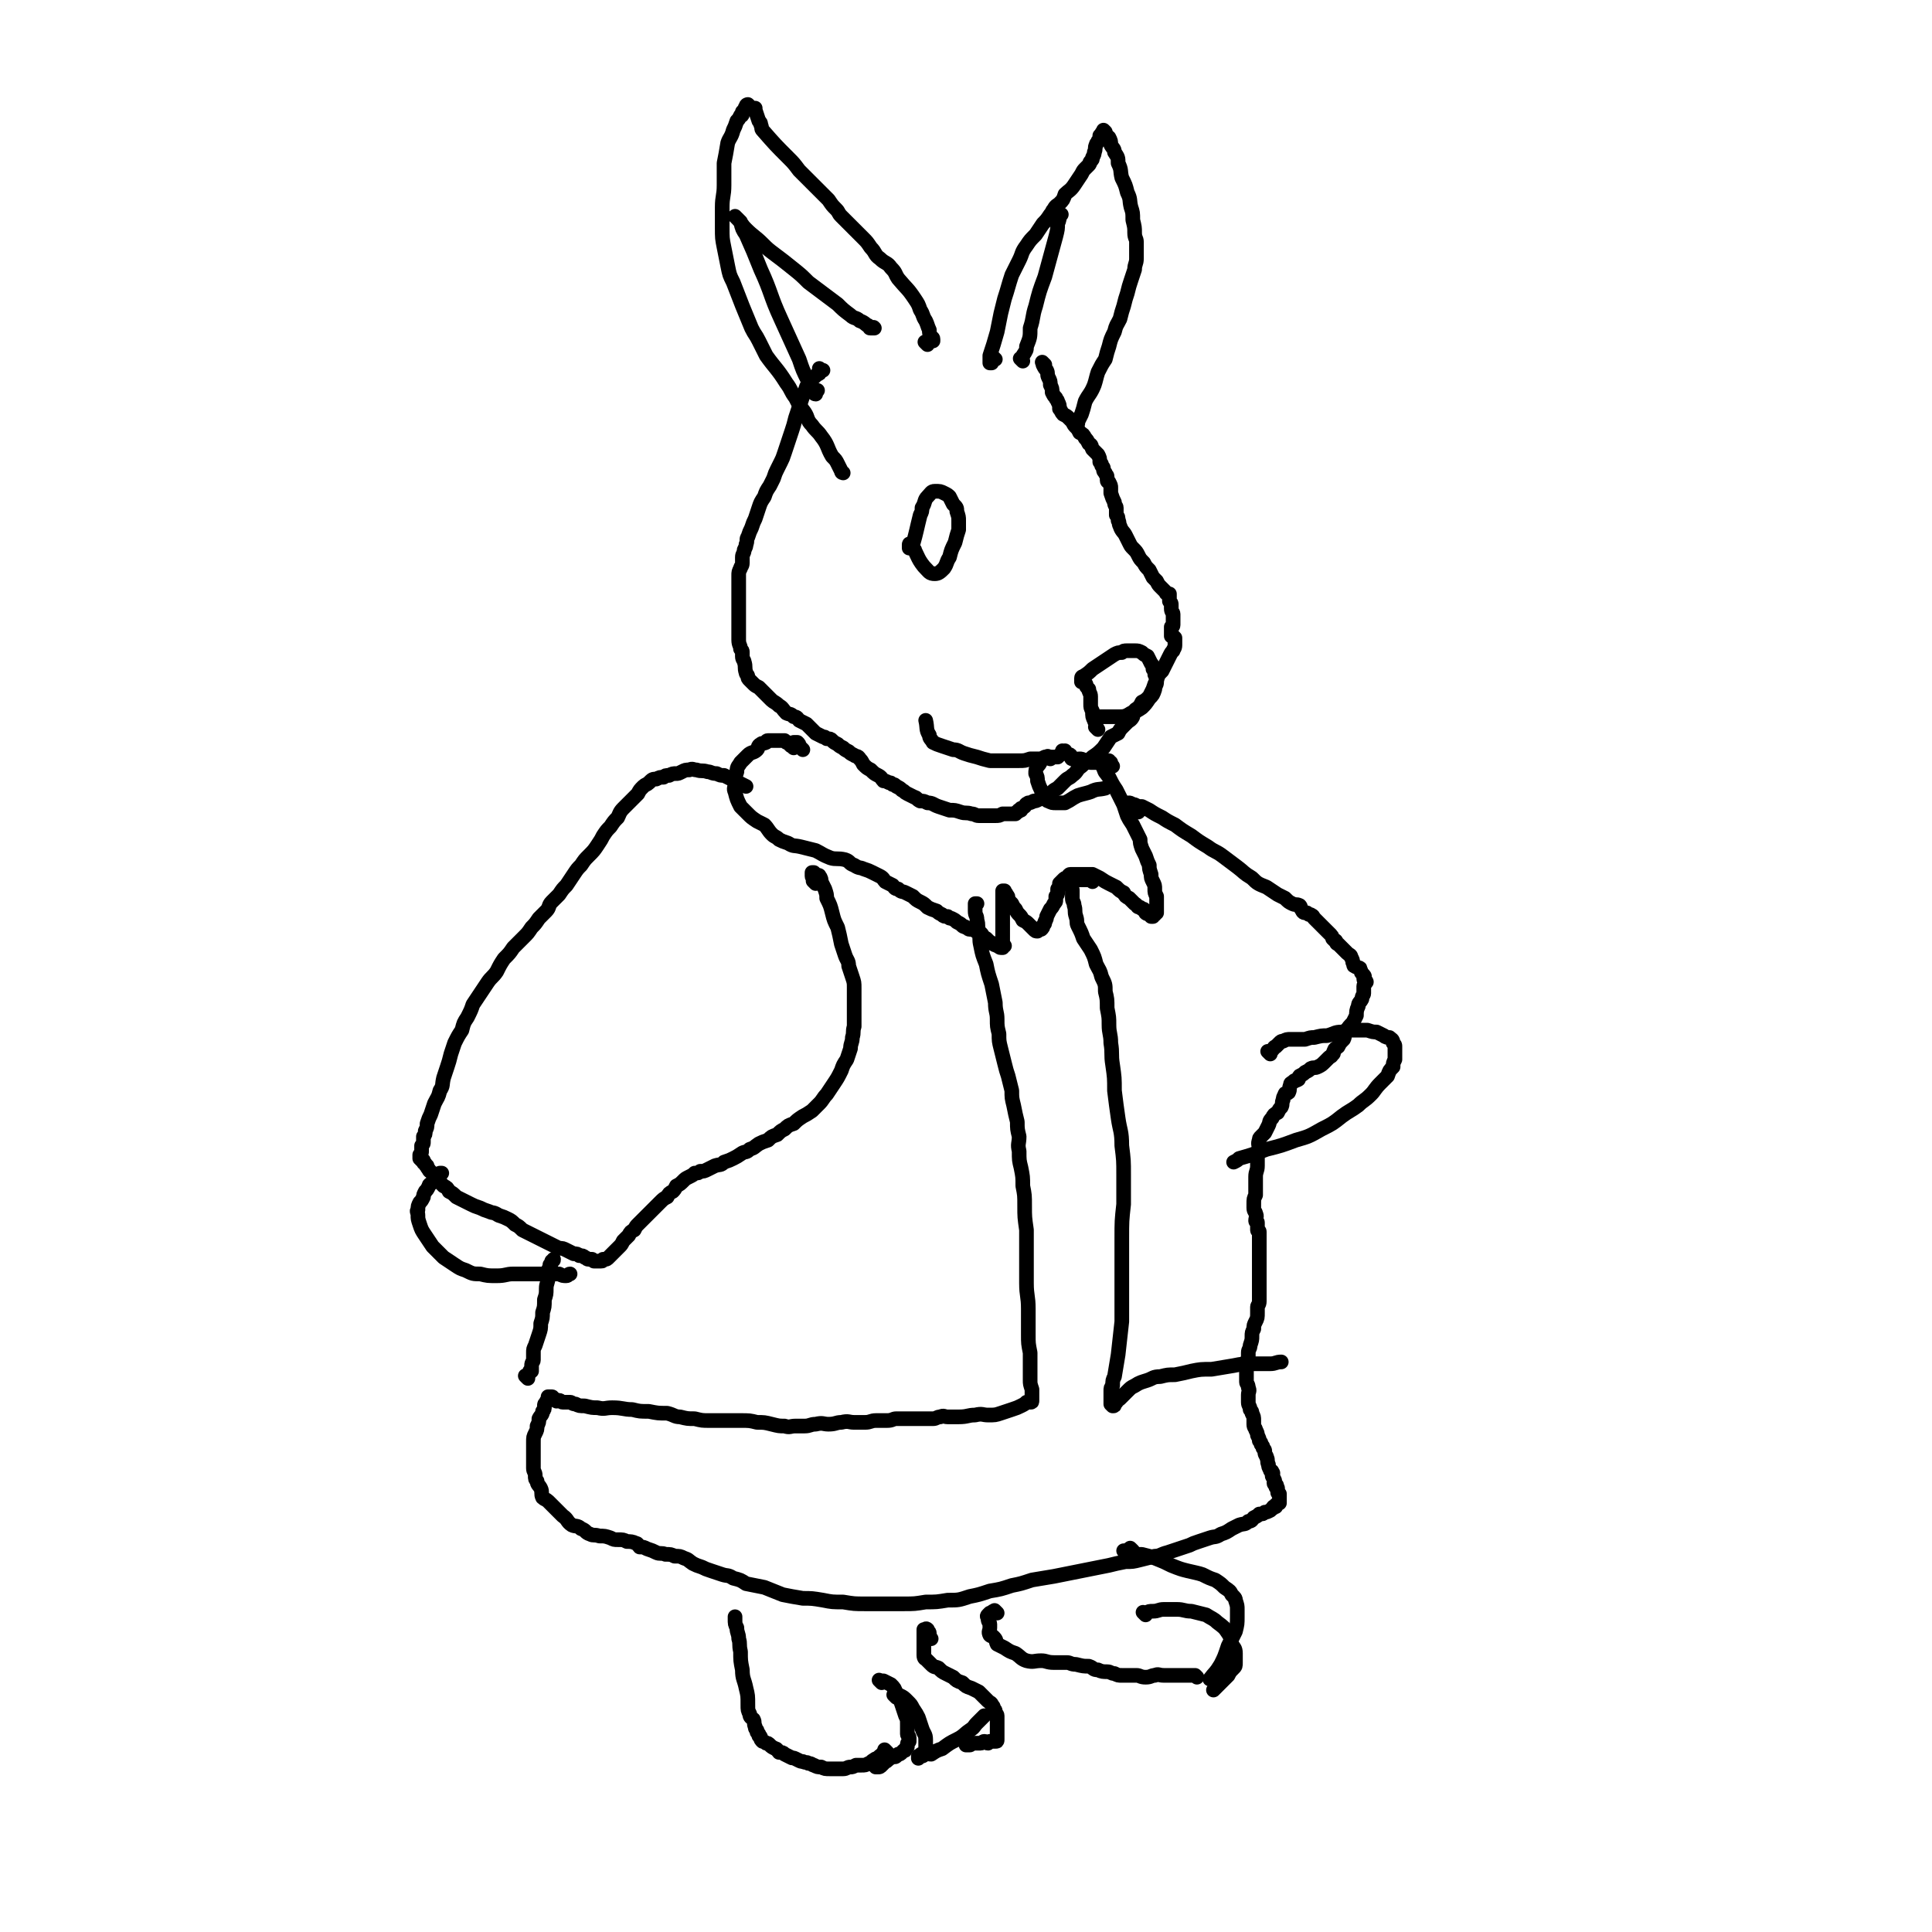 <svg viewBox='0 0 1054 1054' version='1.1' xmlns='http://www.w3.org/2000/svg' xmlns:xlink='http://www.w3.org/1999/xlink'><g fill='none' stroke='#000000' stroke-width='8' stroke-linecap='round' stroke-linejoin='round'><path d='M570,199c-1,-1 -1,-1 -1,-1 -1,-1 0,0 0,0 0,1 0,1 0,1 1,2 1,2 2,3 1,2 0,2 1,4 1,2 1,2 1,4 1,2 1,2 1,4 1,2 1,2 2,3 0,1 1,1 1,2 1,2 1,2 1,4 1,1 1,2 2,3 2,1 2,1 3,2 1,1 1,1 2,2 1,2 1,2 2,3 1,1 1,1 2,3 2,1 2,1 3,3 1,1 1,1 2,3 2,1 1,1 2,3 2,2 2,2 3,3 1,2 1,2 1,4 1,1 1,1 1,2 1,1 1,1 1,2 0,1 0,1 1,2 0,1 1,1 1,2 0,1 0,1 0,2 0,1 1,1 1,1 1,2 1,2 1,3 0,2 0,2 0,3 1,3 1,3 2,5 0,2 1,2 1,3 0,2 0,2 0,4 1,1 1,1 1,3 1,1 0,1 1,3 1,3 2,3 3,5 1,2 1,2 2,4 1,2 1,2 2,3 2,2 2,2 3,4 1,2 1,2 3,4 1,2 1,2 3,4 1,2 1,2 2,4 1,1 1,1 2,2 1,2 1,2 2,3 1,1 1,1 1,1 1,1 1,1 1,1 1,1 1,1 1,1 0,0 0,0 0,0 0,1 1,1 1,1 0,0 0,0 0,0 1,0 1,0 1,0 0,1 0,1 0,1 0,0 0,0 0,0 0,1 0,1 0,2 0,1 0,1 0,1 1,1 1,1 1,2 0,1 0,1 0,2 0,2 1,2 1,3 0,1 0,1 0,2 0,2 0,2 0,4 0,1 -1,1 -1,1 0,1 0,1 0,1 0,1 0,1 0,2 0,1 0,1 0,1 0,0 0,0 0,0 0,1 0,1 0,1 0,0 1,0 1,0 1,1 1,1 1,1 0,0 0,0 0,0 0,0 0,0 0,0 -1,-1 0,0 0,0 0,1 0,1 0,2 0,0 0,-1 0,-1 0,0 0,0 0,0 0,1 0,1 0,1 0,0 0,0 0,0 0,1 0,1 0,2 0,2 -1,2 -1,3 -1,1 -1,1 -2,3 -1,2 -1,2 -2,4 -1,2 -1,2 -2,4 -2,2 -2,2 -3,5 -1,2 -1,2 -2,5 -1,2 -1,2 -2,4 -2,2 -2,2 -4,3 -1,2 -1,2 -2,3 -1,1 -2,1 -2,2 -1,2 -1,2 -1,3 -1,2 -2,2 -3,3 -1,1 -1,1 -2,2 -2,2 -2,2 -3,4 -2,1 -2,1 -4,2 -2,3 -2,3 -4,6 -3,3 -3,3 -6,5 -3,3 -3,2 -6,5 -3,2 -2,3 -5,5 -2,2 -2,1 -4,3 -2,2 -2,2 -4,4 -2,1 -2,1 -4,3 -1,1 -1,1 -2,1 -1,1 -1,1 -2,1 -1,0 -1,1 -2,1 -2,1 -2,1 -3,1 -2,1 -2,1 -3,1 -2,1 -1,1 -2,2 -1,1 -2,1 -2,1 -1,1 0,1 0,1 -1,0 -1,0 -1,0 -1,0 0,1 -1,1 0,0 0,0 0,0 -1,0 -1,1 -1,1 -1,0 -1,0 -1,0 -1,0 -1,0 -1,0 -1,0 -1,0 -2,0 -2,0 -2,0 -3,0 -2,1 -2,1 -4,1 -2,0 -2,0 -4,0 -3,0 -3,0 -5,0 -2,0 -2,-1 -4,-1 -3,-1 -3,0 -6,-1 -3,-1 -3,-1 -6,-1 -3,-1 -3,-1 -6,-2 -3,-1 -3,-2 -6,-2 -2,-1 -2,-1 -4,-1 -2,-1 -2,-2 -3,-2 -2,-1 -2,-1 -4,-2 -2,-1 -1,-1 -3,-2 -1,-1 -1,-1 -3,-2 -1,-1 -1,-1 -2,-1 -1,-1 -1,-1 -2,-1 -2,-1 -2,-1 -3,-1 -1,-1 -1,-2 -3,-3 -2,-1 -2,-1 -4,-3 -2,-1 -2,-1 -4,-3 -1,-2 -1,-2 -2,-3 -1,-2 -2,-1 -3,-2 -2,-1 -2,-1 -3,-2 -2,-1 -2,-1 -3,-2 -2,-1 -2,-1 -3,-2 -2,-1 -2,-1 -3,-2 -1,-1 -1,-1 -3,-1 -1,-1 -1,-1 -2,-1 -2,-1 -2,-1 -4,-2 -1,-1 -1,-1 -2,-2 -2,-2 -2,-2 -3,-3 -2,-1 -2,-1 -4,-2 -1,-1 -1,-2 -3,-2 -2,-2 -2,-1 -4,-2 -2,-2 -2,-3 -4,-4 -2,-2 -3,-2 -4,-3 -2,-2 -2,-2 -4,-4 -2,-2 -2,-2 -3,-3 -2,-1 -2,-1 -3,-2 -1,-1 -1,-1 -2,-2 -1,-1 -1,-1 -1,-2 0,-1 -1,-1 -1,-2 -1,-3 0,-3 -1,-6 0,-1 -1,-1 -1,-3 0,-1 0,-1 0,-2 0,-1 0,-1 -1,-2 0,-2 -1,-2 -1,-5 0,-1 0,-1 0,-2 0,-2 0,-2 0,-4 0,-1 0,-1 0,-2 0,-2 0,-2 0,-4 0,-3 0,-3 0,-6 0,-3 0,-3 0,-6 0,-3 0,-3 0,-5 0,-3 0,-3 0,-6 0,-2 0,-2 1,-4 0,-1 1,-1 1,-3 0,-1 0,-1 0,-3 0,-2 1,-2 1,-4 1,-2 1,-2 1,-3 1,-2 0,-3 1,-4 1,-3 1,-3 2,-5 1,-3 1,-3 2,-5 1,-3 1,-3 2,-6 1,-3 1,-3 3,-6 1,-3 1,-3 3,-6 1,-2 1,-2 2,-4 1,-3 1,-3 2,-5 1,-2 1,-2 2,-4 1,-2 1,-2 2,-5 1,-3 1,-3 2,-6 1,-3 1,-3 2,-6 1,-3 1,-3 2,-7 1,-3 1,-3 2,-6 1,-3 1,-3 2,-6 1,-2 1,-2 2,-5 1,-2 1,-2 2,-4 1,-1 1,-1 2,-1 1,-1 1,-1 2,-2 1,0 1,0 1,-1 1,0 0,-1 1,-1 0,0 0,0 0,0 1,0 1,0 1,0 0,0 -1,0 -1,0 -1,-1 -1,-1 -1,-1 '/><path d='M543,196c-1,-1 -1,-1 -1,-1 -1,-1 0,0 0,0 0,0 0,0 -1,0 0,0 -1,0 -1,0 0,0 0,0 0,0 0,1 0,1 0,1 1,0 1,1 1,1 0,0 0,0 0,0 0,1 0,1 0,1 0,0 -1,0 -1,0 0,0 0,0 0,0 0,-1 0,-1 0,-1 0,-2 0,-2 0,-3 2,-6 2,-6 4,-13 1,-5 1,-5 2,-10 1,-4 1,-4 2,-8 2,-6 2,-7 4,-13 2,-4 2,-4 4,-8 2,-4 1,-4 4,-8 2,-3 2,-3 5,-6 2,-3 2,-3 4,-6 2,-2 2,-2 4,-5 1,-1 1,-2 2,-3 1,-2 2,-2 3,-3 2,-2 2,-2 3,-5 2,-2 3,-2 5,-5 2,-3 2,-3 4,-6 1,-2 1,-2 2,-3 1,-1 1,-1 2,-2 1,-1 0,-1 1,-2 1,-1 1,-1 1,-2 1,-2 1,-2 1,-3 1,-2 0,-2 1,-4 0,-1 1,-1 1,-2 1,-1 1,-1 1,-1 0,-1 0,-1 0,-2 1,-1 1,-1 1,-1 0,-1 1,-1 1,-1 1,0 0,-1 0,-1 0,0 0,0 0,0 1,1 1,1 1,1 0,0 0,0 0,0 0,0 0,1 0,1 0,1 0,1 1,1 0,1 1,1 1,1 1,2 1,2 1,4 1,2 2,2 2,4 2,3 2,3 2,6 2,4 1,4 2,8 2,4 2,4 3,8 2,4 1,4 2,8 1,3 1,3 1,7 1,4 1,4 1,7 0,3 1,3 1,5 0,3 0,3 0,5 0,2 0,2 0,4 0,3 -1,3 -1,6 -1,3 -1,3 -2,6 -1,3 -1,3 -2,7 -1,3 -1,3 -2,7 -1,3 -1,3 -2,7 -2,4 -2,3 -3,7 -2,4 -2,4 -3,8 -1,3 -1,3 -2,7 -2,3 -2,3 -4,7 -1,3 -1,4 -2,7 -2,5 -3,5 -5,9 -1,4 -1,4 -2,7 -1,2 -1,2 -2,4 0,0 0,0 0,1 '/><path d='M506,188c-1,-1 -1,-1 -1,-1 -1,-1 0,0 0,0 0,0 0,0 0,0 1,0 1,-1 1,-1 1,0 1,0 2,0 1,0 1,0 1,0 0,0 0,-1 0,-1 0,-1 -1,-1 -1,-1 -1,-2 -1,-2 -1,-4 -1,-2 -1,-3 -2,-5 -2,-3 -1,-3 -3,-6 -1,-3 -1,-3 -3,-6 -4,-6 -4,-5 -9,-11 -2,-3 -1,-3 -4,-6 -2,-3 -3,-2 -6,-5 -3,-2 -2,-3 -5,-6 -2,-3 -2,-3 -4,-5 -3,-3 -3,-3 -5,-5 -2,-2 -2,-2 -4,-4 -2,-2 -2,-2 -3,-3 -2,-2 -1,-2 -3,-4 -2,-2 -2,-2 -4,-5 -2,-2 -2,-2 -4,-4 -2,-2 -2,-2 -4,-4 -2,-2 -2,-2 -4,-4 -2,-2 -2,-2 -4,-4 0,0 0,0 0,0 -3,-4 -3,-4 -6,-7 0,0 0,0 0,0 -7,-7 -7,-7 -14,-15 -1,-1 0,-1 -1,-3 0,-1 0,-1 -1,-2 -1,-3 -1,-3 -2,-6 0,0 0,0 0,0 0,0 0,-1 0,-1 0,0 0,1 0,1 0,0 0,0 0,0 0,0 -1,0 -1,0 0,0 0,-1 -1,-1 0,0 0,0 0,0 -1,-1 -1,-1 -1,-1 -1,-1 -1,-1 -1,-1 0,0 -1,0 -1,1 -1,1 0,1 -1,2 0,0 0,0 -1,1 0,0 0,1 0,1 0,1 0,1 -1,1 -1,2 -1,2 -2,3 -1,3 -1,3 -2,5 -1,4 -2,4 -3,7 -1,6 -1,6 -2,11 0,6 0,6 0,12 0,6 -1,6 -1,12 0,5 0,5 0,11 0,6 0,6 1,11 1,5 1,5 2,10 1,5 1,5 3,9 5,13 5,13 10,25 2,4 2,3 4,7 2,4 2,4 4,8 5,7 6,7 11,15 3,4 2,4 5,8 2,4 2,4 5,8 2,3 1,4 4,7 2,3 3,3 5,6 4,5 3,6 6,11 2,2 2,2 3,4 1,2 1,2 2,4 0,1 1,1 1,1 '/><path d='M475,179c-1,-1 -1,-1 -1,-1 -1,-1 0,0 0,0 0,0 0,0 0,0 0,0 0,0 0,0 -1,-1 0,0 0,0 1,1 0,1 1,1 0,0 1,0 1,0 0,0 0,0 0,0 1,0 1,0 1,0 0,0 0,0 0,0 0,0 0,0 0,0 -1,-1 0,0 0,0 0,0 -1,0 -1,0 -1,-1 -1,0 -2,-1 -2,-1 -2,-2 -5,-3 -2,-2 -3,-1 -5,-3 -4,-3 -4,-3 -7,-6 -8,-6 -8,-6 -16,-12 -4,-4 -4,-4 -9,-8 -5,-4 -5,-4 -9,-7 -4,-3 -4,-3 -7,-6 -4,-4 -5,-4 -9,-8 -3,-3 -2,-3 -5,-6 0,0 0,0 -1,-1 0,0 0,0 0,0 0,0 0,0 1,1 1,1 1,1 2,2 1,4 1,4 3,7 4,9 4,9 8,19 6,13 5,14 11,27 5,11 5,11 10,22 2,6 2,6 5,12 1,3 1,3 3,6 0,0 0,1 1,1 0,0 0,-1 1,-2 '/><path d='M558,197c-1,-1 -1,-1 -1,-1 -1,-1 0,0 0,0 0,0 0,0 0,0 0,0 0,0 0,0 -1,-1 0,0 0,0 1,-1 1,-1 1,-2 2,-3 2,-3 2,-5 2,-5 2,-5 2,-10 2,-6 1,-6 3,-12 2,-8 2,-8 5,-16 3,-11 3,-11 6,-22 1,-4 1,-4 1,-7 1,-2 1,-3 1,-5 0,0 1,0 1,0 '/><path d='M499,300c-1,-1 -1,-1 -1,-1 -1,-1 0,0 0,0 0,0 0,0 0,0 0,0 0,0 0,0 -1,-1 -1,0 -1,0 -1,0 -1,0 -1,0 0,0 0,0 0,0 0,-1 0,-2 0,-2 0,-1 1,1 2,0 2,-7 2,-8 4,-16 1,-2 1,-2 1,-4 2,-3 1,-4 3,-6 2,-2 2,-3 4,-3 3,0 3,0 5,1 2,1 2,1 3,2 1,2 1,2 2,4 2,2 2,2 2,4 1,3 1,3 1,5 0,3 0,3 0,5 -1,3 -1,3 -2,7 -2,4 -2,4 -3,8 -2,3 -1,3 -3,6 -2,2 -3,3 -5,3 -3,0 -3,-1 -6,-4 -4,-5 -3,-6 -7,-12 '/><path d='M599,398c-1,-1 -1,-1 -1,-1 -1,-1 0,0 0,0 0,0 0,0 0,0 0,-1 0,-1 0,-1 0,-2 -1,-2 -1,-3 -1,-2 -1,-2 -1,-5 -1,-2 -1,-2 -1,-4 0,-2 0,-2 0,-4 0,-2 -1,-2 -1,-4 -1,-1 -1,-1 -1,-1 -1,-1 0,-2 -1,-2 0,-1 -1,-1 -1,-1 -1,0 -1,0 -1,0 0,-1 0,-1 0,-1 0,-1 0,-1 0,-1 0,-1 1,-1 1,-1 3,-2 3,-2 5,-4 3,-2 3,-2 6,-4 3,-2 3,-2 6,-4 2,-1 2,-1 4,-1 1,-1 1,-1 3,-1 2,0 2,0 4,0 2,0 2,0 4,1 1,1 1,1 3,2 1,2 1,2 2,4 1,1 1,1 1,3 1,1 1,1 1,3 1,2 1,2 1,4 0,2 -1,2 -1,4 -1,3 -1,3 -3,5 -2,3 -2,3 -4,5 -3,2 -3,2 -6,3 -3,2 -4,2 -7,2 -4,0 -4,0 -8,0 -1,0 -1,0 -3,0 '/><path d='M607,418c-1,-1 -1,-1 -1,-1 -1,-1 0,0 0,-1 0,0 -1,0 -1,0 0,-1 0,-1 0,-1 -1,0 -1,0 -1,0 0,0 0,1 0,1 0,0 0,0 0,0 0,0 -1,0 -1,0 0,0 0,0 0,0 -1,0 -1,0 -1,0 -1,0 0,0 0,0 0,0 -1,0 -1,0 -1,0 -1,0 -2,0 -2,0 -2,0 -4,0 -1,0 -1,-1 -3,-1 -2,-1 -2,-1 -3,-1 -2,0 -2,1 -4,0 -1,0 0,-1 -1,-2 -1,-1 -2,0 -2,-1 -1,0 -1,-1 -1,-1 0,-1 0,0 -1,0 0,0 0,0 0,0 0,0 0,0 0,0 1,0 1,0 1,0 0,0 0,0 0,0 0,0 0,0 -1,0 0,0 0,0 0,0 0,0 0,0 0,0 -1,-1 0,0 0,0 -1,1 -1,1 -1,1 -1,1 -1,1 -1,1 -1,1 -1,1 -1,1 -2,0 -2,0 -4,0 -1,0 -1,0 -3,0 -2,1 -2,1 -4,1 -2,0 -2,0 -4,0 -3,1 -3,1 -6,1 -4,0 -4,0 -8,0 -4,0 -4,0 -8,0 -4,-1 -4,-1 -7,-2 -4,-1 -4,-1 -7,-2 -3,-1 -3,-2 -6,-2 -3,-1 -3,-1 -6,-2 -3,-1 -3,-1 -5,-2 -1,-2 -2,-2 -2,-4 -2,-3 -1,-4 -2,-8 '/><path d='M573,414c-1,-1 -1,-1 -1,-1 -1,-1 0,0 0,0 0,0 0,0 0,0 -1,0 -1,0 -1,0 -2,1 -2,1 -3,2 -1,2 -1,2 -2,3 -1,2 -1,2 -1,4 1,2 1,2 1,4 1,3 1,3 2,5 1,2 0,2 1,4 2,1 2,2 3,2 2,1 2,1 4,1 3,0 3,0 5,0 4,-2 3,-2 7,-4 3,-1 4,-1 7,-2 4,-2 4,-1 8,-2 '/><path d='M438,409c-1,-1 -1,-1 -1,-1 -1,-1 -1,-1 -1,-1 0,-1 0,-1 -1,-2 0,0 0,0 -1,0 -1,0 -1,0 -1,0 0,1 0,1 0,1 0,1 0,1 0,2 0,0 -1,-1 -1,-1 -1,0 -1,-1 -1,-1 -1,-1 -1,-1 -2,-1 -1,-1 -1,-1 -1,-1 -1,0 -1,0 -1,0 -1,0 -1,0 -1,0 -2,0 -2,0 -4,0 -1,0 -1,0 -3,0 -1,0 -1,1 -1,1 -2,1 -2,0 -3,1 -2,1 -1,2 -2,3 -2,2 -3,1 -5,3 -2,2 -2,2 -4,4 -1,2 -2,2 -2,5 -1,3 -1,3 -1,6 0,3 -1,3 0,5 1,4 1,4 3,8 2,2 2,2 4,4 2,2 2,2 5,4 2,1 2,1 4,2 2,2 2,3 4,5 2,2 2,1 4,3 2,1 2,1 5,2 3,2 3,1 7,2 4,1 4,1 8,2 4,2 3,2 8,4 3,1 4,0 8,1 3,1 2,2 5,3 3,2 3,1 5,2 3,1 3,1 5,2 2,1 2,1 4,2 2,1 2,2 3,3 2,1 2,1 4,2 1,1 1,2 3,2 2,2 2,1 4,2 2,1 2,1 4,2 2,2 2,2 4,3 2,1 2,1 4,3 2,1 2,1 5,2 1,1 1,1 3,2 1,1 1,1 3,1 1,1 1,1 2,1 2,1 2,1 3,2 2,1 2,1 3,2 1,1 1,0 2,1 1,0 1,1 2,1 1,0 1,0 2,0 1,1 1,1 2,1 1,1 2,1 2,1 1,1 1,1 1,2 1,1 1,1 2,1 1,1 1,1 2,2 0,0 0,0 0,0 1,0 1,1 2,1 1,1 1,0 2,1 1,0 1,1 2,1 1,0 1,0 1,0 0,0 0,0 0,0 0,-1 0,-1 0,-1 1,0 1,0 1,0 -1,-1 -1,-1 -1,-1 0,-2 0,-2 0,-3 0,-2 0,-2 0,-4 0,-2 0,-2 0,-5 0,-2 0,-2 0,-5 0,-2 0,-2 0,-4 0,-1 0,-1 0,-2 0,-1 0,-1 0,-1 0,-1 0,-1 0,-1 0,-1 0,-1 0,-2 0,-1 0,-1 0,-2 0,0 0,0 1,0 0,0 0,0 0,1 0,0 1,0 1,1 1,1 1,1 1,3 1,1 1,1 2,2 1,2 1,2 2,3 1,2 1,2 2,3 1,1 1,1 2,3 2,1 2,1 3,2 1,1 1,1 2,2 1,1 1,1 1,1 1,1 1,1 2,1 0,0 0,0 0,0 0,0 0,0 0,0 1,-1 1,-1 1,-1 1,0 1,0 1,0 1,-1 1,-1 1,-2 1,-1 1,-1 1,-2 1,-2 1,-2 1,-3 1,-2 1,-2 2,-4 1,-1 1,-1 2,-3 1,-1 1,-1 1,-2 0,-1 0,-1 0,-2 1,-1 1,-1 1,-2 0,-1 0,-1 0,-2 1,-1 1,-1 1,-2 0,0 0,-1 0,-1 1,-1 1,-1 2,-2 1,-1 1,-1 2,-1 1,-1 1,-2 2,-2 1,0 1,0 2,0 2,0 2,0 3,0 1,0 1,0 3,0 2,0 2,0 4,0 2,1 2,1 4,2 3,2 3,2 5,3 2,1 2,1 4,2 2,2 2,2 4,3 1,2 1,2 3,3 2,2 2,2 3,3 2,1 1,2 3,2 1,1 1,1 2,1 1,1 1,1 1,2 1,1 1,0 2,1 1,0 1,1 1,1 1,0 1,0 1,0 0,-1 1,-1 1,-1 0,0 0,0 0,0 0,-1 1,-1 1,-1 0,0 0,0 0,-1 0,0 0,0 0,0 0,-1 0,-1 0,-1 0,-1 0,-1 0,-1 0,-1 0,-1 0,-2 0,-1 0,-1 0,-2 0,-1 0,-1 0,-2 -1,-2 -1,-2 -1,-4 0,-2 0,-2 -1,-4 -1,-2 -1,-2 -1,-4 -1,-3 -1,-3 -1,-5 -1,-2 -1,-2 -2,-5 -1,-2 -1,-2 -2,-4 -1,-3 -1,-3 -1,-5 -1,-2 -1,-2 -2,-4 -1,-2 -1,-2 -2,-4 -2,-3 -2,-3 -3,-5 -1,-3 -1,-3 -2,-6 -2,-4 -2,-4 -4,-8 -2,-3 -2,-3 -4,-7 -2,-3 -2,-2 -3,-5 -1,-2 -1,-2 -1,-4 '/><path d='M621,443c-1,-1 -1,-1 -1,-1 -1,-1 0,0 0,0 0,0 0,0 0,0 -1,-1 -1,-1 -1,-1 -1,-1 -1,-2 -2,-2 -1,-1 -2,-1 -1,-1 0,0 1,0 2,1 1,0 1,0 1,0 2,1 2,1 4,1 2,1 2,1 4,2 3,2 3,2 7,4 3,2 3,2 7,4 4,3 4,3 9,6 4,3 4,3 9,6 4,3 4,2 8,5 4,3 4,3 8,6 4,3 3,3 8,6 3,3 3,3 8,5 3,2 3,2 6,4 2,1 2,1 4,2 2,2 2,2 4,3 2,1 2,0 4,1 1,1 0,1 1,2 1,2 1,2 3,2 1,1 1,1 2,1 2,1 1,1 2,2 1,1 1,1 1,1 1,1 1,1 2,2 1,1 1,1 2,2 1,1 1,1 2,2 1,1 1,1 2,2 1,1 1,2 1,2 1,1 1,1 1,1 1,0 1,1 1,1 0,1 1,1 1,1 1,1 1,1 1,1 1,1 1,1 2,2 1,1 1,1 2,2 1,1 2,1 2,2 1,2 1,2 1,3 1,1 0,2 1,2 1,1 1,0 2,1 1,0 1,0 1,1 1,1 0,1 1,2 1,1 1,1 1,1 1,1 0,2 0,2 0,1 1,1 1,1 1,1 0,1 0,1 0,1 -1,1 -1,2 0,2 0,2 0,4 0,1 -1,1 -1,3 -1,2 -2,2 -2,4 -1,2 -1,3 -1,5 -1,2 -1,2 -2,4 -2,2 -2,2 -4,5 -1,2 0,2 -1,4 -2,2 -2,2 -3,4 -1,1 -2,1 -2,2 -1,1 0,2 -1,2 -1,2 -1,1 -2,2 -1,1 -1,1 -2,2 -2,2 -2,2 -4,3 -2,1 -2,0 -4,1 -1,1 -1,1 -3,2 -1,1 -1,1 -3,2 -1,1 0,2 -1,2 -1,1 -2,0 -2,1 -2,1 -2,1 -2,2 -1,2 0,2 -1,4 -1,1 -2,0 -2,1 -1,2 -1,2 -1,3 -1,2 0,2 -1,4 -1,1 -1,1 -2,3 -2,1 -2,1 -3,3 -2,2 -1,2 -2,4 -1,2 -1,2 -2,4 -1,1 -1,1 -2,2 -1,1 -1,1 -1,2 -1,2 0,3 0,5 0,2 -1,2 -1,4 0,2 0,2 0,5 0,3 -1,3 -1,6 0,2 0,2 0,5 0,2 0,2 0,5 -1,2 -1,2 -1,5 0,1 0,1 0,2 0,2 1,2 1,3 1,2 0,2 0,4 0,1 1,0 1,1 0,2 0,2 0,4 0,1 1,0 1,1 0,2 0,2 0,3 0,2 0,2 0,4 0,2 0,2 0,4 0,3 0,3 0,5 0,2 0,2 0,4 0,2 0,2 0,4 0,2 0,2 0,4 0,2 0,2 0,4 0,2 0,2 0,4 0,1 0,1 0,2 0,2 -1,2 -1,3 0,2 0,2 0,3 0,3 0,3 -1,5 -1,2 -1,2 -1,4 -1,2 -1,2 -1,4 0,2 0,2 -1,5 0,2 -1,2 -1,4 0,1 0,1 0,3 0,1 -1,1 -1,2 -1,2 0,2 0,4 0,2 0,2 0,4 0,1 0,1 0,3 0,1 1,1 1,3 1,2 0,2 0,4 0,2 0,2 0,4 0,2 1,2 1,4 1,1 1,1 1,2 1,2 1,2 1,4 0,1 0,1 0,2 0,2 1,2 1,3 1,2 1,2 1,3 1,2 1,2 1,3 1,1 1,1 1,2 1,1 1,1 1,2 1,1 1,1 1,2 0,2 1,2 1,3 1,2 0,2 1,4 0,1 0,1 1,3 0,1 1,0 1,1 1,1 0,1 0,2 0,1 1,1 1,2 1,1 0,2 0,2 0,1 1,1 1,1 1,0 0,1 0,1 0,1 1,0 1,1 0,0 0,0 0,0 0,1 0,1 0,1 0,1 0,1 0,1 0,1 1,1 1,1 0,1 0,1 0,1 0,0 0,1 0,1 0,1 0,1 0,1 0,0 0,0 0,0 0,1 0,1 0,1 0,1 0,1 0,1 -1,0 -1,0 -1,0 0,0 0,0 0,0 0,0 0,0 0,0 0,1 -1,1 -1,1 0,0 0,1 0,1 0,0 -1,0 -1,0 -1,0 0,1 -1,1 -1,1 -1,1 -1,1 -2,1 -2,1 -3,1 -1,1 -1,1 -3,1 -1,1 -1,1 -3,2 -1,1 -1,2 -3,2 -2,2 -2,1 -5,2 -2,1 -2,1 -4,2 -3,2 -3,2 -6,3 -3,2 -3,1 -6,2 -3,1 -3,1 -6,2 -3,1 -3,1 -5,2 -3,1 -3,1 -6,2 -3,1 -3,1 -6,2 -4,1 -4,2 -7,2 -4,1 -4,1 -8,2 -4,1 -4,1 -8,1 -5,1 -5,1 -9,2 -5,1 -5,1 -10,2 -5,1 -5,1 -10,2 -5,1 -5,1 -10,2 -6,1 -6,1 -12,2 -6,2 -6,2 -11,3 -6,2 -6,2 -12,3 -6,2 -6,2 -11,3 -6,2 -6,2 -12,2 -6,1 -6,1 -12,1 -6,1 -6,1 -12,1 -5,0 -5,0 -10,0 -6,0 -6,0 -11,0 -6,0 -6,0 -12,-1 -6,0 -6,0 -11,-1 -6,-1 -6,-1 -11,-1 -6,-1 -6,-1 -11,-2 -5,-2 -5,-2 -10,-4 -5,-1 -5,-1 -10,-2 -3,-2 -3,-2 -7,-3 -3,-2 -3,-1 -6,-2 -3,-1 -3,-1 -6,-2 -3,-1 -3,-1 -5,-2 -3,-1 -3,-1 -5,-2 -3,-2 -2,-2 -5,-3 -2,-1 -2,-1 -5,-1 -2,-1 -2,-1 -5,-1 -2,-1 -3,0 -5,-1 -2,-1 -2,-1 -5,-2 -2,-1 -2,-1 -4,-1 -1,-1 -1,-2 -2,-2 -2,-1 -3,-1 -5,-1 -2,-1 -2,-1 -5,-1 -2,0 -2,0 -4,-1 -3,-1 -3,-1 -6,-1 -3,-1 -3,0 -5,-1 -3,-1 -2,-2 -5,-3 -2,-2 -3,-1 -5,-2 -3,-2 -2,-3 -5,-5 -2,-2 -2,-2 -4,-4 -2,-2 -2,-2 -4,-4 -1,-1 -2,-1 -3,-2 -1,-2 0,-3 -1,-5 -1,-2 -2,-2 -2,-4 -1,-1 -1,-1 -1,-3 0,-2 -1,-2 -1,-4 0,-2 0,-2 0,-4 0,-2 0,-2 0,-4 0,-2 0,-2 0,-4 0,-1 0,-1 0,-2 0,-3 0,-3 1,-5 1,-2 1,-2 1,-4 1,-2 1,-2 1,-4 1,-2 2,-2 2,-4 1,-1 1,-1 1,-3 0,-1 0,-1 1,-2 0,-1 1,-1 1,-2 0,-1 0,-1 0,-1 0,0 1,0 1,0 1,0 1,0 1,0 1,0 0,1 0,1 0,1 1,0 1,0 1,0 1,1 1,1 1,1 1,0 1,0 1,0 1,0 1,0 1,0 1,1 2,1 2,0 2,0 4,0 1,0 1,1 3,1 2,1 2,1 5,1 4,1 4,1 7,1 4,1 4,0 8,0 6,0 6,1 11,1 4,1 4,1 9,1 5,1 5,1 10,1 4,1 4,2 7,2 4,1 4,1 8,1 4,1 4,1 8,1 5,0 5,0 10,0 4,0 4,0 7,0 5,0 5,0 9,1 4,0 4,0 8,1 4,1 4,1 7,1 3,1 3,0 6,0 2,0 2,0 5,0 3,0 3,-1 6,-1 4,-1 4,0 7,0 4,0 4,-1 7,-1 4,-1 4,0 7,0 3,0 3,0 6,0 3,0 3,-1 6,-1 3,0 3,0 6,0 3,0 3,-1 5,-1 2,0 2,0 5,0 3,0 3,0 6,0 3,0 3,0 5,0 2,0 2,0 4,0 2,0 2,-1 4,-1 2,-1 2,0 4,0 3,0 3,0 6,0 5,0 5,-1 9,-1 4,-1 4,0 7,0 4,0 4,0 7,-1 3,-1 3,-1 6,-2 3,-1 3,-1 5,-2 2,-1 2,-1 3,-2 1,0 1,0 2,0 1,0 1,0 1,-1 0,0 0,0 0,0 0,0 0,0 0,0 -1,-1 0,0 0,0 0,0 0,-1 0,-1 0,-1 0,-1 0,-2 0,-2 0,-2 0,-3 -1,-3 -1,-3 -1,-5 0,-3 0,-3 0,-7 0,-4 0,-4 0,-8 -1,-5 -1,-5 -1,-10 0,-7 0,-7 0,-14 0,-7 -1,-7 -1,-14 0,-8 0,-8 0,-15 0,-7 0,-7 0,-14 -1,-7 -1,-7 -1,-13 0,-6 0,-6 -1,-11 0,-5 0,-5 -1,-10 -1,-4 -1,-4 -1,-9 -1,-4 0,-4 0,-8 -1,-4 -1,-4 -1,-8 -1,-4 -1,-4 -2,-9 -1,-4 -1,-4 -1,-8 -1,-4 -1,-4 -2,-8 -1,-3 -1,-3 -2,-7 -1,-4 -1,-4 -2,-8 -1,-4 -1,-4 -1,-8 -1,-4 -1,-4 -1,-8 0,-4 -1,-4 -1,-9 -1,-5 -1,-5 -2,-10 -2,-6 -2,-6 -3,-11 -2,-5 -2,-5 -3,-10 -1,-4 0,-4 -1,-7 -1,-4 0,-4 -1,-7 0,-3 -1,-2 -1,-5 0,-2 0,-2 0,-4 0,0 1,0 1,0 0,0 0,0 0,0 '/><path d='M596,481c-1,-1 -1,-1 -1,-1 -1,-1 0,0 0,0 -1,0 -2,0 -3,0 -2,0 -2,0 -4,0 -2,0 -2,0 -3,0 -1,0 -2,0 -2,0 0,1 0,1 0,1 0,1 1,1 1,2 1,2 1,2 1,3 0,2 0,2 0,4 0,2 1,2 1,4 1,3 0,3 1,6 1,3 0,3 1,5 2,4 2,4 3,7 2,3 2,3 4,6 2,4 2,4 3,8 2,4 2,3 3,7 2,4 2,4 2,8 1,4 1,4 1,9 1,5 1,5 1,9 0,5 1,5 1,10 1,6 0,6 1,12 1,7 1,7 1,14 1,8 1,8 2,15 1,7 2,7 2,15 1,8 1,8 1,16 0,8 0,8 0,16 -1,9 -1,9 -1,19 0,11 0,11 0,22 0,11 0,11 0,23 -1,9 -1,9 -2,18 -1,6 -1,6 -2,12 -1,2 -1,2 -1,5 -1,1 -1,1 -1,3 0,1 0,1 0,2 0,1 0,1 0,2 0,1 0,2 0,2 0,1 0,1 0,1 1,1 1,1 1,1 1,0 1,0 1,-1 1,-1 1,-1 1,-1 1,-2 1,-1 2,-2 2,-2 2,-2 4,-4 2,-2 2,-2 4,-3 3,-2 4,-2 7,-3 3,-1 3,-2 7,-2 4,-1 4,-1 8,-1 5,-1 5,-1 9,-2 5,-1 5,-1 11,-1 6,-1 6,-1 12,-2 5,-1 5,-1 11,-1 5,0 5,0 9,0 3,0 3,-1 6,-1 '/><path d='M288,752c-1,-1 -1,-1 -1,-1 -1,-1 0,0 0,0 1,0 1,-1 1,-1 0,-1 1,-1 1,-1 0,-1 0,-1 0,-1 0,0 0,0 0,0 1,0 1,0 1,0 0,0 0,0 0,0 0,0 0,0 0,-1 0,0 0,0 0,0 0,-1 0,-1 0,-1 0,-1 0,-1 0,-1 0,-2 1,-2 1,-3 0,-2 0,-2 0,-4 0,-2 0,-2 1,-4 1,-3 1,-3 2,-6 1,-3 1,-3 1,-6 1,-3 1,-3 1,-6 1,-3 1,-3 1,-7 1,-3 1,-3 1,-6 0,-3 1,-3 1,-6 0,-2 0,-2 0,-4 1,-2 1,-2 1,-3 1,-1 1,-1 1,-2 1,-1 1,0 1,-1 0,0 0,0 0,0 '/><path d='M445,482c-1,-1 -1,-1 -1,-1 -1,-1 0,0 0,0 0,0 0,-1 0,-1 0,-1 -1,-1 -1,-2 0,-1 0,-1 0,-1 0,0 0,-1 0,-1 0,0 1,0 1,0 1,1 1,1 1,1 1,1 2,0 2,1 1,1 1,2 1,3 1,2 1,2 2,4 1,3 1,3 1,5 2,4 2,4 3,8 1,4 1,4 3,8 1,4 1,4 2,9 1,3 1,3 2,6 1,3 2,3 2,6 1,3 1,3 2,6 1,3 1,3 1,6 0,3 0,3 0,7 0,3 0,3 0,7 0,4 0,4 0,7 -1,3 0,3 -1,6 0,3 -1,3 -1,6 -1,3 -1,3 -2,6 -2,3 -2,3 -3,6 -2,4 -2,4 -4,7 -2,3 -2,3 -4,6 -2,2 -2,3 -4,5 -2,2 -2,2 -4,4 -3,2 -3,2 -5,3 -3,2 -3,2 -5,4 -3,1 -3,1 -5,3 -2,1 -2,1 -4,3 -3,1 -3,1 -5,3 -3,1 -3,1 -5,2 -3,2 -2,2 -5,3 -2,2 -2,1 -4,2 -3,2 -3,2 -5,3 -2,1 -2,1 -5,2 -2,2 -2,1 -5,2 -2,1 -2,1 -4,2 -2,1 -2,1 -4,1 -1,1 -1,1 -3,1 -1,1 -1,1 -3,2 -2,1 -2,1 -3,2 -2,2 -2,2 -4,3 -1,2 -1,2 -2,3 -2,1 -2,1 -3,3 -2,1 -2,1 -4,3 -2,2 -2,2 -4,4 -2,2 -2,2 -4,4 -2,2 -2,2 -4,4 -1,1 -1,1 -2,3 -2,1 -2,1 -3,3 -1,1 -1,1 -3,3 -1,2 -1,2 -2,3 -2,2 -2,2 -3,3 -1,1 -1,1 -1,1 -1,1 -1,1 -2,2 -1,1 -1,1 -2,1 0,0 -1,0 -1,0 -1,1 0,1 -1,1 0,0 0,0 0,0 -1,0 -1,0 -1,0 -1,0 -1,0 -1,0 -1,0 -1,0 -1,0 -1,0 -1,0 -1,0 -1,-1 -1,-1 -1,-1 -1,0 -1,0 -2,0 -1,0 -1,-1 -2,-1 -1,-1 -1,-1 -3,-1 -1,-1 -1,-1 -3,-1 -2,-1 -2,-1 -4,-2 -2,-1 -2,-1 -4,-1 -2,-1 -2,-1 -4,-2 -2,-1 -2,-1 -4,-2 -2,-1 -2,-1 -4,-2 -2,-1 -2,-1 -4,-2 -2,-1 -2,-1 -4,-2 -2,-2 -2,-2 -4,-3 -2,-2 -2,-2 -4,-3 -2,-1 -2,-1 -5,-2 -3,-2 -3,-1 -5,-2 -3,-1 -3,-1 -5,-2 -3,-1 -3,-1 -5,-2 -2,-1 -2,-1 -4,-2 -2,-1 -2,-1 -4,-2 -2,-2 -2,-2 -4,-3 -1,-2 -1,-2 -3,-3 -2,-2 -2,-2 -3,-4 -2,-2 -2,-2 -3,-3 -1,-1 -2,-1 -2,-2 -1,-1 -1,-1 -1,-2 -1,0 -1,-1 -1,-1 0,-1 -1,0 -1,-1 0,0 0,-1 0,-1 -1,0 -1,0 -1,0 0,0 0,0 0,0 0,0 0,0 0,0 -1,-1 0,0 0,0 0,-1 0,-1 0,-1 -1,0 -1,0 -1,0 0,-1 0,-1 0,-1 0,-1 0,-1 0,-1 1,-1 1,-1 1,-2 0,-1 0,-1 0,-1 0,-1 0,-1 0,-2 1,-1 1,-1 1,-2 0,-2 0,-2 0,-3 1,-1 1,-1 1,-3 1,-2 1,-2 1,-4 1,-3 1,-3 2,-5 1,-3 1,-3 2,-6 2,-4 2,-3 3,-7 2,-3 1,-3 2,-7 1,-3 1,-3 2,-6 1,-3 1,-3 2,-7 1,-3 1,-3 2,-6 2,-4 2,-4 4,-7 1,-4 1,-4 3,-7 2,-4 2,-4 3,-7 2,-3 2,-3 4,-6 2,-3 2,-3 4,-6 2,-3 3,-3 5,-6 2,-4 2,-4 4,-7 3,-3 3,-3 5,-6 3,-3 3,-3 6,-6 2,-2 2,-2 4,-5 2,-2 2,-2 4,-5 2,-2 2,-2 4,-4 2,-2 1,-3 3,-5 2,-2 2,-2 4,-4 2,-3 2,-3 4,-5 2,-3 2,-3 4,-6 2,-3 2,-3 4,-5 2,-3 2,-3 4,-5 3,-3 3,-3 5,-6 2,-3 2,-3 3,-5 2,-3 2,-3 4,-5 2,-3 2,-3 4,-5 1,-2 1,-3 3,-5 2,-2 2,-2 4,-4 2,-2 2,-2 4,-4 1,-2 1,-2 3,-4 1,-1 2,-1 3,-2 2,-2 2,-2 4,-2 2,-1 2,-1 4,-1 1,-1 1,-1 3,-1 2,-1 2,-1 4,-1 1,0 1,0 3,-1 2,-1 2,-1 4,-1 2,-1 2,0 4,0 3,1 3,0 6,1 2,0 2,1 5,1 2,1 2,1 4,1 2,1 2,1 4,2 2,1 2,1 4,2 2,1 2,1 4,2 '/><path d='M238,643c-1,-1 -1,-1 -1,-1 -1,-1 0,0 0,0 0,0 0,0 0,0 0,0 0,0 0,0 1,-1 1,-1 1,-1 1,0 1,0 2,0 0,-1 0,-1 0,-1 0,0 1,0 1,0 0,0 -1,0 -1,0 0,1 0,1 0,1 -1,1 -1,1 -2,2 -1,1 -1,1 -2,2 -1,1 -2,1 -2,2 -1,2 -1,2 -2,3 -1,2 -1,2 -1,3 -1,2 -1,2 -2,3 -1,2 -1,2 -1,4 -1,1 0,1 0,3 0,2 0,2 1,5 1,3 1,3 3,6 2,3 2,3 4,6 3,3 3,3 6,6 3,2 3,2 6,4 3,2 3,2 6,3 4,2 4,2 8,2 4,1 4,1 9,1 5,0 5,-1 9,-1 6,0 6,0 11,0 4,0 4,0 9,0 2,0 2,0 5,0 2,1 2,1 4,1 1,0 1,-1 2,-1 '/><path d='M693,575c-1,-1 -1,-1 -1,-1 -1,-1 0,0 0,0 1,0 1,-1 2,-1 1,-1 1,-2 2,-2 1,-1 1,-1 2,-2 1,-1 1,-1 2,-1 2,-1 2,-1 4,-1 2,0 2,0 4,0 2,0 2,0 4,0 3,-1 3,-1 5,-1 4,-1 4,-1 7,-1 4,-1 4,-2 8,-2 4,-1 4,-1 8,-1 3,0 3,0 6,0 3,1 3,1 5,1 2,1 2,1 4,2 1,1 2,1 3,1 1,1 2,1 2,3 1,1 1,1 1,2 0,2 0,2 0,3 0,2 0,2 0,4 -1,2 -1,2 -1,4 -2,2 -2,2 -3,5 -2,2 -2,2 -4,4 -3,3 -3,4 -5,6 -4,4 -4,3 -7,6 -4,3 -5,3 -9,6 -5,4 -5,4 -11,7 -7,4 -7,4 -14,6 -8,3 -8,3 -16,5 -8,3 -8,3 -15,5 -1,1 -1,1 -3,2 '/><path d='M508,894c-1,-1 -1,-1 -1,-1 -1,-1 0,0 0,0 0,0 0,-1 0,-2 0,-1 -1,-1 -1,-2 0,0 0,0 0,0 -1,-1 -1,0 -1,0 0,0 -1,0 -1,0 0,1 0,1 0,1 0,2 0,2 0,3 0,2 0,2 0,3 0,2 0,2 0,4 0,2 0,2 0,3 0,2 1,2 1,2 2,2 2,2 3,3 2,2 2,1 4,2 2,2 2,2 4,3 2,1 2,1 4,2 2,2 2,2 5,3 2,2 2,2 5,3 2,1 2,1 4,2 2,2 2,2 3,3 1,1 1,1 2,2 1,1 2,1 2,2 1,1 1,1 1,2 1,1 1,1 1,2 0,1 1,1 1,2 0,1 0,1 0,2 0,1 0,1 0,1 0,1 0,1 0,1 0,1 0,1 0,1 0,1 0,1 0,1 0,0 0,0 0,1 0,0 0,0 0,0 0,0 0,0 0,1 0,0 0,0 0,0 0,0 0,0 0,1 0,0 0,0 0,1 0,0 0,0 0,0 0,1 0,1 0,1 0,1 0,1 0,1 0,1 0,1 0,1 0,1 0,1 -1,1 0,0 0,0 -1,0 0,0 0,0 0,0 -1,0 -1,0 -2,0 -1,1 -1,1 -1,1 -1,0 -1,-1 -2,-1 -1,0 -1,1 -2,1 -2,0 -2,0 -3,0 -1,0 -1,0 -2,0 -1,0 0,1 -1,1 -1,0 -1,0 -2,0 '/><path d='M489,926c-1,-1 -1,-1 -1,-1 -1,-1 0,0 0,0 0,0 0,0 0,0 0,0 0,0 0,0 -1,-1 0,0 0,0 0,0 0,0 0,0 1,0 1,0 1,0 1,0 2,0 2,0 2,1 2,1 4,3 2,2 2,2 3,4 2,3 2,3 3,5 1,3 1,3 2,6 1,3 2,3 2,6 0,2 0,2 0,4 0,1 0,1 0,2 -1,1 -1,1 -1,2 -1,0 -1,0 -1,0 -1,0 -1,0 -1,1 0,0 -1,0 -1,0 0,1 0,2 0,1 0,0 0,-1 1,-1 0,-1 1,0 1,0 1,0 1,-1 1,-1 2,-1 2,0 4,0 3,-2 3,-2 6,-3 4,-3 4,-3 8,-5 4,-2 4,-3 7,-5 3,-2 2,-2 4,-4 2,-2 2,-2 3,-3 1,-1 1,-1 1,-1 '/><path d='M481,918c-1,-1 -1,-1 -1,-1 -1,-1 0,0 0,0 0,0 0,0 0,0 0,0 0,0 0,0 -1,-1 0,0 0,0 0,0 0,0 0,0 1,0 1,0 2,0 2,1 2,1 4,2 2,2 2,2 3,5 2,3 2,3 3,6 1,3 1,3 2,6 1,2 1,2 1,5 0,2 0,2 0,5 0,1 1,1 1,2 0,1 0,1 0,2 -1,1 -1,1 -1,2 0,1 0,1 0,1 -1,1 -1,1 -1,1 0,1 0,1 -1,1 -1,1 -1,1 -1,1 -1,1 -1,1 -2,1 -1,1 -1,1 -1,1 -1,1 -1,0 -1,0 0,0 -1,0 -1,0 -1,1 -1,1 -1,1 -2,1 -2,2 -3,2 -1,1 -1,1 -2,2 -1,1 -1,1 -2,1 -1,0 -2,0 -1,0 0,0 0,0 1,0 1,0 1,-1 1,-1 1,-1 1,-1 1,-1 '/><path d='M484,956c-1,-1 -1,-1 -1,-1 -1,-1 0,0 0,0 0,0 0,0 0,0 0,0 0,0 0,0 -1,-1 0,0 0,0 0,0 0,0 0,0 -1,1 -1,1 -1,1 -1,1 -1,2 -2,2 -2,2 -2,1 -3,2 -2,1 -2,2 -3,2 -2,1 -2,1 -4,1 -1,0 -1,0 -3,0 -2,1 -2,1 -3,1 -2,0 -2,1 -4,1 -2,0 -2,0 -3,0 -2,0 -2,0 -4,0 -3,0 -3,0 -5,-1 -2,0 -2,0 -4,-1 -1,0 -1,-1 -3,-1 -1,-1 -1,0 -3,-1 -1,0 -1,0 -3,-1 -2,-1 -2,-1 -3,-1 -2,-1 -2,-1 -4,-2 -1,-1 -1,-1 -3,-1 -1,-1 -1,-2 -2,-2 -2,-1 -2,-1 -3,-2 -1,-1 -1,-1 -2,-1 -1,-1 -2,-1 -2,-1 -1,-1 -1,-1 -1,-2 0,-1 -1,-1 -1,-1 0,-1 0,-1 0,-1 -1,-1 -1,-1 -1,-1 0,0 0,-1 0,-1 -1,-1 -1,-1 -1,-2 -1,-2 0,-2 -1,-4 -1,-1 -2,-1 -2,-3 -1,-2 -1,-2 -1,-5 0,-5 0,-5 -1,-9 -1,-5 -2,-5 -2,-10 -1,-5 -1,-5 -1,-10 -1,-4 0,-4 -1,-7 0,-3 -1,-3 -1,-6 -1,-2 -1,-2 -1,-5 0,0 0,0 0,-1 0,0 0,0 0,0 '/><path d='M544,880c-1,-1 -1,-1 -1,-1 -1,-1 0,0 0,0 0,0 0,0 0,0 0,0 0,0 0,0 -1,-1 0,0 0,0 0,0 0,0 0,0 0,0 -1,0 -1,0 -1,0 0,1 -1,1 0,0 0,0 -1,0 0,0 0,0 0,0 -1,1 -1,1 -1,1 -1,1 0,1 0,1 0,1 0,1 0,1 0,2 1,2 1,3 0,1 0,1 0,2 0,2 -1,2 0,4 1,1 1,0 2,1 2,2 1,2 2,4 2,1 2,1 4,2 3,2 3,2 6,3 3,2 3,3 6,4 4,1 4,0 8,0 3,0 3,1 7,1 3,0 3,0 7,0 2,0 2,1 5,1 4,1 4,1 7,1 3,1 2,2 5,2 2,1 3,1 5,1 2,0 2,1 4,1 2,1 2,1 4,1 2,0 2,0 4,0 2,0 2,0 4,0 2,0 2,1 5,1 3,0 3,-1 5,-1 2,-1 2,0 5,0 2,0 2,0 4,0 1,0 1,0 3,0 1,0 1,0 3,0 1,0 1,0 3,0 1,0 1,0 2,0 1,0 2,0 2,0 1,1 1,1 1,1 '/><path d='M625,881c-1,-1 -1,-1 -1,-1 -1,-1 0,0 0,0 0,0 0,0 0,0 1,0 1,0 1,0 2,-1 2,-1 4,-1 3,0 3,-1 6,-1 4,0 4,0 7,0 4,0 4,1 8,1 4,1 4,1 8,2 3,2 4,2 6,4 4,3 4,3 6,6 2,3 1,3 2,6 1,2 2,2 2,5 0,2 0,3 0,5 0,2 0,2 -1,3 -2,2 -2,2 -3,4 -2,2 -2,2 -4,4 -2,2 -2,2 -4,4 '/><path d='M618,846c-1,-1 -1,-1 -1,-1 -1,-1 0,0 -1,0 0,1 0,1 -1,1 -1,0 -1,0 -1,0 -1,0 -1,0 -1,0 0,0 1,0 1,0 2,0 2,1 3,1 3,1 3,1 6,1 4,1 4,1 7,2 5,2 5,2 9,4 5,2 5,2 9,3 4,1 5,1 8,2 4,2 4,2 7,3 3,2 3,2 5,4 3,2 3,2 4,4 2,2 2,2 2,3 1,3 1,3 1,5 0,2 0,2 0,4 0,4 0,4 -1,8 -2,4 -2,4 -4,8 -2,6 -2,6 -4,10 -3,5 -3,4 -6,8 '/></g>
</svg>